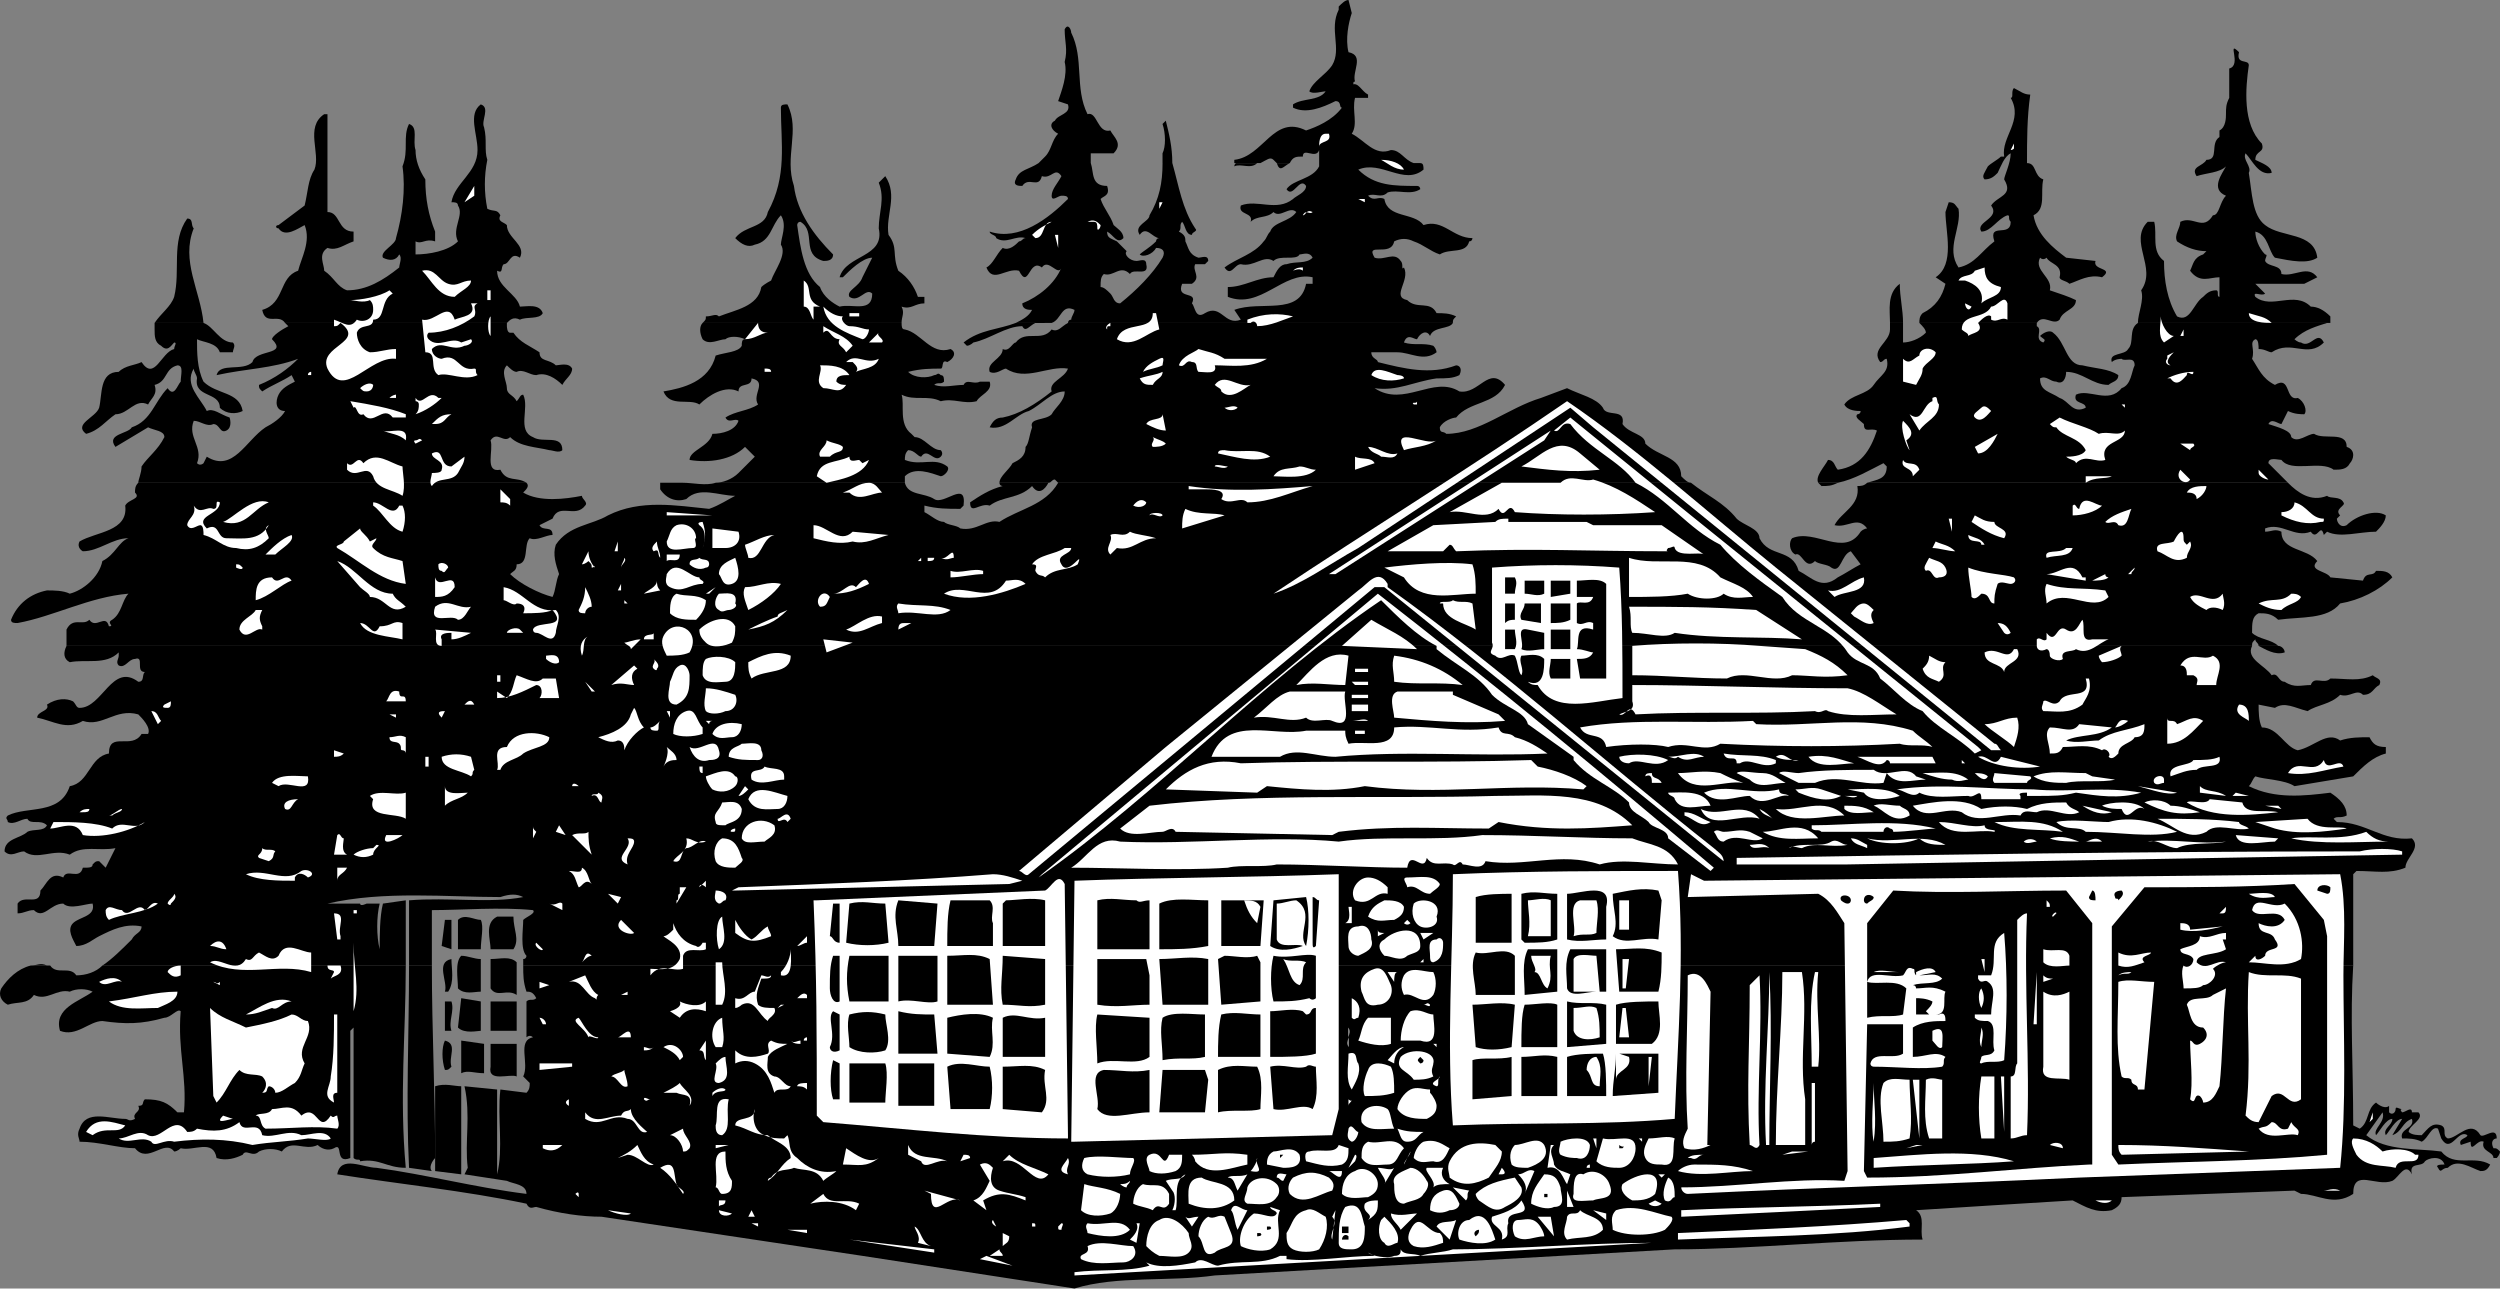 <svg width="766.392" height="395" version="1.2" xmlns="http://www.w3.org/2000/svg"><rect width="100%" height="100%" fill="#808080" stroke="none"/><g fill="none" stroke-linecap="square" stroke-linejoin="bevel" font-family="'Sans Serif'" font-size="12.5" font-weight="400"><path d="M124.392 296c0 21-2 40 0 62-6 0-8-3-14-2 0-1-1 0-2-1v-40l-1 1v39c-5 2-2-5-5-3-2 1-4 0-5-1-4 2-8-2-11 2-2-1-5-1-7 0-2 2-4-1-5 1-2 1-5 2-8 1-1-6-7-2-11-3 0 0-1 1-2 1-3-4-8 4-12-1-5 0-11-2-17-2 0-1-1-2 0-4 2-6 9-3 14-3 1 0 1 1 3 0-1-2 2-2 1-4 2 0 1-1 2-2 5 0 7 1 10 4h2c1-11-2-19-1-31-1-1-3 2-5 2-7 2-12 2-19 1-4 0-8 5-13 3-2-7 6-9 10-12-2-1-5-1-7 0-4-1-7 3-11 1-2 3-5 2-8 3-2-1-3-3-2-5 2-3 5-6 9-7h6c2 3 6 0 8 3 3 0 6-1 8-3h93m8 0c0 20 1 39 1 59-1 1-2 3-1 4l-7-1c-1-20 0-41 0-62h7" fill="#000"/><path d="M721.392 296c-1 16 0 30 0 49l2 1c3-2 2-6 5-8 1 1 3 2 4 1v2c1 1 2 0 2-1s1 0 2 0c-1 0 0 1 0 1 1 0 3-2 3 0h2c2 2-3 4-3 6 1 1 3 1 4 1 2-2 3-4 6-3 2 1 0 3 2 4 3 0 7-6 10-1 1 1 5-3 5 1-1 0-2 1-1 3 1 0 1 0 2 1 0 1-1 2-1 2h-1c0-2-4-2-3-5-2-1-4 4-4 0l-3 1c-1-2 2-2 2-3-3-2-5 6-8 1l-1-3c-2-1-3 3-5 4-2-1-4-1-6-1-1-3 4-3 3-6-3 1-3 4-6 5l3-5c-2 0-4 4-5 5-1-2 2-3 2-5-2 0-4 4-5 5-1-2 3-4 2-7l-5 7c6 5 16 4 23 5 4 5 10 1 15 4-1 2-2 2-3 2-3-1-7-4-10-1-2 0-2 2-3 0-1-1 1-1 2-1-1-3-5-2-6-1-1 2-5 0-4 4-2-4-4 1-6 2-5 2-12-4-12 4-6 4-11 0-16 0l-2-1-53 2c0 2-1 3-3 4-5 1-8-1-12-3-17 1-32 2-48 3 3 2 1 6 2 9-26 0-52 3-76 3l-141 8c-14 2-30 0-43 4l-65-10-80-12c-6 0-13-1-20-3-1 0-2 1-3-1-19-4-39-6-58-9 1-6 8-2 12-2 15 2 30 6 46 8 0-3-4-3-6-4l-13-2 1-2c-1-8 1-16-1-25l10 1v26c2-8 0-17 1-26l8 1c1-1 1-2 1-3l-2-2c2-4-2-11 3-12-1-1-2 0-2 0v-11c1-1 2 0 3-1-1-2-2-2-3-2-1-3-1-5-1-8h561m-712 0c2 0 3-1 5 0h1-6" fill="#000"/><path d="M31.392 296c3-2 6-5 9-8 1-2 3-2 3-4-5-1-9 1-13 3-2 1-4 3-7 3-1-2-3-5-1-7s7-2 6-6c-2 0-7 2-9 0-4 0-6 5-9 2-2 0-3 1-5 1v-3c2-3 7 1 7-4 2-2 3-6 7-4 1-3 5 1 6-3 2 0 3 0 3-1 1-1 1-1 2-1l2 2 3-6c-5 1-10-1-14 2-5-2-10 2-14-1-2 0-4 2-6 0 0-4 5-4 7-6 2-1 5 0 6-2-2-2-5 0-6-2-2 0-4 2-6 1 0-1-1-1 0-2 6-3 16 0 19-9 6-1 6-9 12-10 0-7 7-1 10-6h2c1-2-2-5-3-6-7-2-11 4-17 2-5 3-9 0-14-1 0-2 4-2 3-4 3-2 6-2 8-1 1 1 1 2 2 2 7 0 10-14 18-8 2 0 1-2 2-3-3 0 0-5-3-4-2 0-3 3-5 2-1-1 0-2 0-3v-1c-4 4-10 2-15 3-2-1-2-3-1-5h670c-2 4 4 6 6 9 2-1 2 2 4 2 3 2 5 1 8 1 1-3 4 0 6-2 5 0 9 1 13-1 1 1 3 1 2 3-2 1-2 3-5 3-2-2-4 1-7 0-3 3-7 3-10 5-4-1-7-3-10-1l-5-1c0 2 0 5 1 7 5 0 7 6 11 7 5-1 9-6 13-3 3-1 6-1 9-1 1 2 2 3 5 3v2c-4 1-7 4-10 7l-18 3c-3-2-9-2-12-3-1 1-1 2-2 3 8 4 17 3 25 2 3 2 5 4 5 7-2 1-3 0-4 1l1 1c9 0 14 6 23 5 3 3-2 6-2 9-5 2-9 1-15 1l-1 1v28h-561v-2c1 0 1-1 1-1-2-2-1-8-1-11 1-1 4-2 3-3-10-1-22 0-31 0v17h-7v-20c12-1 25 1 35-1-2-1-4-1-7 0-16 0-36-2-53 2h10c0 1 2 0 2 0h4c-1 4-1 10 0 14 0-4 0-10 1-14l7-1v20h-93" fill="#000"/><path d="M698.392 198c1 0 2 1 2 2-3 1-6-1-8-2h6m-651-99c2-3 5-5 6-8 2-8-1-17 4-24 2 0 1 2 2 3-4 10 2 19 3 29h-15m40 0c-2-3-6 1-7-4 7-2 5-10 11-12 1-4 4-9 2-14-2 1-6 4-8 1-1 0-1-1 0-1l8-6c1-4 1-8 3-11 2-5-3-13 3-17h1v30c4 0 3 6 8 6v3c-3 1-5 3-8 2-3 2-1 5-1 7 3 2 4 5 7 6 6 0 11-3 16-7 0-1 1-3 0-4-1 2-3 2-5 1-1-2 4-4 4-6 2-7 3-15 2-22 2-5 0-9 2-13 3 1 1 5 2 8 0 3 1 6 3 9 0 6 1 11 3 16v3c-3-1-4 1-6 0v4c4 0 10-1 13-4-2-4 2-8 0-11 0-1-1-1-2-1 1-6 8-9 8-16 0-5-3-11 1-14 3 1 0 5 1 7 1 4 0 7 1 10-1 5-1 10 0 15 2 1 3 0 4 2-1 2 1 2 2 3 0 4 6 6 4 10-3-2-3 2-5 2-1 1 0 3-2 2 0 5 6 7 7 11 2 0 6-1 7 2-1 2-5 1-7 2-2-1-3 0-4 1h-68m128 0c1-1 1-1 1-2 2 0 3-1 4 0 5-2 12-3 13-9 1-1 3-2 3-2 1-3 5-8 3-11 0-2 2-6 0-9-3 3-3 8-8 9-2 1-4 0-6-2 3-4 9-3 10-8 6-11 4-21 4-32 0-1 1-1 2-1 4 8-1 16 2 25 1 8 6 15 12 21 0 2-2 2-3 2-7-2-2-9-7-12-1 0-1 1-1 1 1 7 2 15 7 19 1 3 4 5 6 6 4-1 10 2 10-4-2-2-4 3-7 1-1-2 3-3 4-6l3-6c-3 0-7 4-9 6h-1c2-7 14-6 12-15 0-5 2-9 0-14l2-2c4 6 0 12 1 18 3 4 1 6 3 11 3 2 5 5 6 8h2v2c-3 0-4 2-7 1 1 2 0 3 0 5h-61m103-49 2-2c2-2 2-5 4-7-2-1-3-3-1-4 1-2 5-2 4-5l-3-1c1-3 3-8 2-12 1-4 0-6 0-10 1-2 2 0 2 1 4 8 1 17 5 25 3-1 3 6 7 5 1 2 4 4 1 7h-7v3h-16m38 0v-3c1-2 1-6 0-9l1-1c1 4 2 8 2 13h-3m22 0v-1c9-1 12-14 22-9 3-1 8-3 11-7-1 0 0-2-2-2-4 2-9 4-13 2v-1c3-2 8-1 10-4-1 0-4 1-5 0 1-3 5-5 7-8 3-5-1-11 2-17V2c1-1 2-2 3-2l1 4c-1 3-2 8-1 12 5 1 1 6 2 9-1 0 0 1-1 1 2-1 3 2 5 3v1h-4c-1 4 1 8-1 11 4 2 7 7 12 5 3 0 4 3 7 4h-29v-4c-1 3-5-1-5 2-2 0-3 0-4 2h-4l-1-1c-1-1-2 0-4 1h-1v-1 1h-7m49 24c-1 5-9 0-6 5 3 1 6-2 8 1 1 1 0 3 1 2 2 4-4 9 1 10 3 3 7 0 9 4 2 0 4 0 6 1-1 1-1 1-1 2h-118s0-1 1-1c0-1 1-2 1-3-4-2-4 3-7 4h-11c2-1 4-2 5-4-1 0-3 0-3-2 5-2 10-6 12-11-1 3-4-3-6 0-4-3-4 7-7 1-4-1-8 4-10-1 2-1 3-4 5-6 2 1 4-1 5-2h30l3 3c-1 1 1 3 3 3 1 0 3-1 3 1 1 4-4 1-5 3-3-3-5 1-8 0-1 1-1 2-1 4 1 0 2 1 3 2s1 3 3 3c5-4 10-9 13-14 1-2 0-3-2-3-1 2-4 3-5 2 1-1 3-2 5-4h9c1 2 1 4 4 5 1 0 3-1 3 1l-1 1h-3c-1 2 2 4-1 6h-3c-2 5 5 2 3 6 1 1 1 5 4 3 5-3 6 4 11 2l-2-3c8-3 20 2 22-8h2v-2c-9-2-16 10-26 6v-3c5 0 9-3 14-3 1-2 2-4 4-4 3-1 6 0 8-2-1-2-3-1-4-1-1 2-6 0-8 2-3-2-6 2-10 1-2 0-3 4-5 1 4-3 9-4 12-8h40m23 0c-1 4-6 2-9 4-3-1-5-3-8-4h17m-138 0c1 0 1-1 2-1-3-1-6 2-9 0 0-1-2-1-2-2 9 3 18-4 24-10 0-1-1-1-2-1s-3 2-3 0 2-4 3-6c-2-3-3 1-6 0-1 4-4 0-6 3-1 0-3 0-2-2 1-3 4-3 7-5h16c1 3 0 7 5 7 1 3-1 3-2 4 1 3 3 5 4 8 1 1 3 2 3 4-2 2-3-1-5-2 0 2 1 2 3 3h-30m42 0s0-1 1-1c-2 0-4-4-6-1-2-3 3-4 3-6 3-5 4-10 4-16h3c2 7 3 14 7 20 1 1-1 1-1 2-2 0-2-3-3-4-1 1 0 2-1 3 2 1 2 2 2 3h-9m33 0c1-1 1-2 2-3 1-3 6-3 8-6-2-2-5 2-7 0-2 2-5 1-7 3 1-3-4-2-3-5 5-2 11 2 16-2 1-1 4-2 4-4-2-3-4 4-6 1 2-3 8-3 10-7v-1h31c1 0 1 1 1 2-6 5-13-3-20 0 5 5 11 5 18 5 1 0 1 1 1 1-3 2-7 0-10 1-2 2-4 0-6 1 2 2 3 0 5 1 1 6 9 4 12 8 6-2 9 4 15 4 0 0 0 1-1 1h-17c-2-1-4-1-6 0h-40" fill="#000"/><path d="M385.392 50c-2 2-5 0-7 1 0-1 1-1 0-1h7m1 0h-1 1m9 0c-2 1-3 3-4 0h4m184 49c0-4-1-9 3-12 0 4 1 8 1 12h-4m9 0c0-1 0-2 1-3 4-2 6-5 7-9l-3-2c6-4 3-14 3-20l1-3c2 0 2 1 3 2 1 6-4 12 0 18 5-1 7-5 11-8-2-6 5-1 5-6-1-1 0-2-1-2-3 1-5 5-8 5-2-3 6-4 3-8 2-3 7-3 4-8 0-1 2-5 2-8-2 1-3 4-4 6-1 1-2 2-4 2-1-1 0-2 1-4 1-1 3-2 4-3h1c-1-6 6-11 2-18 1 0 0-2 1-3 2 1 3 2 5 2-1 7-1 14-1 21 3 0 2 4 5 5-1 4 1 9-3 11 1 6 6 10 10 13l9 1c-1 3 6 2 2 5-4-1-7 1-10 2-1-1-3-1-3-2 1-4-3-4-4-6 0 0-1 1-2 0-2 4 4 6 3 10 3 1 6 2 8 3 0 3-4 3-5 6-2 2-5-2-7 1h-36m67 0c0-3 2-7 1-10 5-7-4-15 2-21h2c1 4-1 9 3 12 0 6 1 12 4 17 4 2 5-4 8-6 1-1 2-2 4-2 1 0 0 2 1 2v-6c-3 0-6 2-9-2 1-2 1-4 4-5l1-1c-3 0-6-1-9-3-1-2 1-4 1-6 4-2 7 3 10-2 2 0 2-4 4-6-5-2-1-7 0-9-2 2-6 2-9 3-2-3 2-3 3-5 4 0 1-5 4-7v-2c2-1 2-4 2-5 0-2 0-3 1-5v-9c4-1-1-9 3-5-1 4 3 2 3 4-1 7-2 18 4 24 1 3-2 2-2 5 2 1 5 2 5 4-4 1-6-4-8-6-1 2 2 4 1 6 1 6 1 13 5 16 5 4 15 2 16 10-3 2-8 1-13 0-2-2-2-7-6-8 0 2 1 5 3 7 1 0 0 1 0 2 1 2 5 1 5 4 4 1 8-3 11 1l-4 2h-15l3 3c-1 1-4-1-3 1 5 4 12-2 17 3 2 0 4 1 6 3v2h-59m46 49c3 3 7 6 12 4 1 1 4 0 5 2 1 1-3 2-1 4l-1 1c0 1 1 3 3 2 3-3 9-5 12-3 0 2-2 4-3 5-5 0-11 2-15 0l-1 1c-1-4-2 2-4-1-5 2-9-3-14-1v1c2 0 3-1 5 0 0 6 8 5 11 9-3 3 3 3 4 5l10 1c1-3 3-1 4-3 2 0 4 0 5 2-4 4-10 7-16 8-4 5-12 4-19 5-2-2-4-2-6-2-2 1-2 3-2 6 2 2 6 2 8 4h-6c0-1-1-1-1-2-1 1-1 1-1 2h-670v-5c2-4 5-1 7-3 2 3 5-2 6 2 2 0-1-1 1-2 3-2 3-6 5-8-12 1-23 7-34 9-1 0-2 0-2-1 2-5 6-8 11-9 2 0 5 0 7 1 4-1 9-5 10-10 4-2 5-6 8-7-5 0-9 4-14 4 0 0-2-1-1-3 5-3 15-3 14-11 1-2 5-2 3-4 0-1 0-2 1-3h119c1 1 0 2-1 3 5 3 13 2 18 1 0 1 2 2 1 3-3 4-8-1-10 4l-4 2c1 2 4 0 4 3-2 0-5 2-7 1-2 2 0 8-4 8 0 2-1 2-2 3 3 3 9 6 13 7 1-2 1-5 2-7-1-3-2-6-1-9 4-6 11-6 16-9 10-5 21-3 31-2 3-1 6-3 8-4-5 0-11-3-15 1-3 1-6 0-8-3v-2h7c3 0 7 1 10 0h58c1 4 6 3 9 5s10-6 9 2l-1 1c-4 0-7 0-11-1v2c2 1 4 3 6 3 1 1 4 1 5 2 5 1 8-3 12-2 6-4 14-5 18-12h194c5 4 10 6 14 11 2 2 7 3 7 6 3 6 10 3 12 10 4 2 7 6 12 2 2-1 5-3 7-4l-3-4c-3 1-3 7-6 5-1-1-4-1-5-2-3 3-4-3-6-2-2-1-2-4-1-5 7-3 16 6 21-2 1-1 2-1 2-1-3-4-6 0-10-1 2-4 8-6 7-12 1 0 2 0 3-1h129" fill="#000"/><path d="M321.392 148c-1 2-3 4-5 1-4 4-9 3-13 6-3-1-6 3-6-1 3-2 6-4 10-5 0 0-1 0-1-1h15m242 0c-2 1-3 1-5 1l-1-1h6m-521 0c0-1 1-3 1-5 2-3 5-5 7-9 0-2-3-2-5-3l-10 6c-3-4 4-4 5-6 6-2 7-8 11-12 2 3 3-1 4-2 0-2 1-5-1-5-4 1-3 5-7 6 1 3-1 4-2 6-4-2-6 3-10 3-3 2-5 5-9 6-4-3 3-5 4-8 1-4 0-11 6-11 2-2 5-2 7-3 4 6 6-3 10-4 0-1 1-2 0-2-1 1-2 3-4 1-2-1-2-3-2-5v-2h15c3 1 5 6 9 6 1 1 0 2 0 3h-4c-1-3-5-3-7-4 0 4 0 9 2 13 4 4 11 3 12 9-2 1-5 1-7-1 0-5-8-3-7-9 0-1-1-2-1-3-3 5 2 9 4 13 2-1 4 1 7 2 0 0 1 3-1 4s-2-2-4-2c-2 1-4-1-6-1-2 5 3 8 1 13 1 1 2 0 2 0l1-2c8 5 12-5 18-9 2-1 5-3 6-5-3 0-3-3-2-5s3-3 5-4l-1-2c-3 2-6 3-9 5-1-1-1-1-1-2 5-2 9-5 12-8-8 3-16 3-25 5 1-4 8-1 11-4 1-4 11-2 6-7 0-1 3-3 5-4l-1-1h68v1s0 2 1 2h1c2 3 5 4 8 6 0 3 3 2 5 4 1 0 4-1 5 1 0 2-2 3-3 5-2-2-5-4-8-3-2 0-4-2-6-1-1 0-2-1-3-2-2 2 0 5 0 7s2 2 3 4c1-1 1-2 2-2 2 4-2 11 3 13 3 2 9-1 9 4-1 1-3 0-4 0-4-1-9-1-12-4-2 2-4-2-6 1 1 3-2 10 3 9 2 4 5 2 8 4h-119m160 0h7-7m17 0c2 0 5-1 7-3l5-5-3-3c-4 4-11 5-17 4 0-3 6-4 7-8 3 0 7-1 8-4-1-1-3 1-4-1 3-2 7-2 10-4-2-3 3-7-2-8 0 3-4 1-4 4-4-2-9 1-12 4-3-2-9 1-11-4 6-1 14-3 16-11 3-1 7-1 8-3 0-1 0-2 1-2-2-1-5-1-6 0-2 0-5 2-7 0-1-2-1-4 0-5h61c0 1 0 2 1 2 5 1 8 8 14 6 2 1 1 3-1 4-2-1-1 2-2 2-3 0-6 0-10 1 2 2 6 2 8 1 1 0 1-1 2 0 1 0 1 1 1 2-1 1-2 0-3 1 3 1 6 0 9 0 1-2 3 0 5-1h3c1 3-3 4-4 6-4 1-7-1-11 0-4-2-8 0-12-2 1 3-1 9 3 12l1 1c3 0 5 4 8 4 0 0 1 1 0 2-2 2-4-3-6 0-1 0-2-2-4-2-1 1-1 2-1 3 5 2 9-1 13 2 1 1-1 3-2 3-3-1-8-3-11 0v2h-58" fill="#000"/><path d="M306.392 148c0-2 3-4 4-6 2-1 4-2 4-5 1-1 1-3 2-6-1-3 4-2 6-4 1-2 4-4 4-7-4 0-7 4-11 6-4 1-7 6-12 5 1-2 2-3 4-3 5-1 10-4 15-8-1-3 4-4 5-7-6-1-13 4-19 0-1 0-3 2-5 1-1-3 4-4 4-7 2 1 3-2 4-2 3-4 8 0 11-4 2 1 3-1 5-2h118c-1 2-6 1-7 4-1-2-3-1-4 1-1 0-3-2-4 1 3 1 6 0 9 1 1 1 1 2 1 2-4 3-8 0-12 0h-8c0 2 2 2 2 3 8 2 16 4 24 1 1 0 2 1 1 3-2 1-4 1-7 1-7 1-12 4-19 3 9 6 18-4 26 1 6 1 9-8 14-2-3 6-11 5-15 10-1 0-4 1-5 3 0 2 1 1 2 2 10 0 19-8 29-11l8-3c4 2 9 3 11 6 1 3 7 0 6 5 2 3 7 3 7 6 4 4 11 4 11 10 1 1 2 2 3 2h-194l-1-1c-1 0-1 1-2 1h-15m251 0c-1-2 2-5 3-7 2 0 2 2 3 3 7-1 10-6 12-12-2-1-4 1-4-2-1-1-3-2-2-3 0 0 1 0 1-1-1 0-4 0-5-2 2-3 7-3 9-6s5-4 4-8c-1 0-1 1-2 1-3-4 3-6 3-10v-2h4v6c2 0 5-1 7-3 0-1-1-2-2-3h36v1c2 1-1 4 2 5 1-1 0-1-1-2 1-1 3-2 4-1 4 3 4 10 9 10 4 1 8 1 11 3 0 2-2 2-3 3-5 0-8-4-13-4 0 2-1 4-3 3-2 0-3-2-5-1 0 4 3 4 6 6 3 1 4 5 8 3 0-2-4-1-3-4 4-2 10 3 14-2 3-1 3-5 4-7 0-3-3-1-4-2 0 0-2 0-3 1-1-3 4-2 5-4 2-2 0-6 3-8h58c-3 1-7 2-10 5 0 0 1 1 2 1 3 2 5-4 7 0-5 5-10-1-16 3-1 0-2-1-4-1 0-1 0-3-1-3-2 1 0 3-1 6 2 3 3 6 7 8 5-3 3 5 7 4 2 1 3 4 2 5-1 0-3 0-5-1l-2 4c-1 0-3-2-4 0 3 1 7 2 7 4 2 2 5-1 7-1 3 2 10-1 10 4 3 1 2 4 1 5-1 2-3 2-5 2-4-3-13 1-16-3-1 0-4-1-4 1l6 6h-129c3-1 6-1 6-5l-1-1c-4 2-9 5-14 6h-6m-235-49h-2c-2-2-3-1-3 0-2 1-3 3-4 1-5 0-10 4-15 5 0 0-1 1-2 1l-1-1c5-4 11-4 16-6h11" fill="#000"/><path d="M407.392 41c1 3-3 2-3 4 0-1 0-4 2-4h1m210 5c0-1 0 0-1 0l1-2v2m-187 6c-3 0-5-2-7-3 3 0 6 1 7 3m-288 10 3-5v3l-3 2m191-3v1-1m85 2v1l-2-1h2m-63 1h1l-1 2v-2m47 3c-1 1-2-1-3 1 1 0 1-2 3-1m-80 3c-3 0-2 5-5 5l-1-1c2-2 4-3 6-4m15 1c0 1-1 2-1 1s0-2-1-2h-2c2-1 3 0 4 1m347 2 1-2-1 2m-360 5-1-4h1v4m289 12c0 3-4 3-6 5 1-4-2-6-5-7h-2c1-2 4-1 5-3l3-1c0 3 1 5 5 6m-214-6v1c-1-1-3 0-3 0 1-1 2-1 3-1m-262 5c3 1 4-1 7-1 0 2-3 3-5 5-5 0-7-5-10-8 4-1 5 3 8 4m114 7h-2v4c-1-1-1-4-3-4v-8c3 2 0 6 5 8m-131-4c-4 2-2 8-6 8 0 3-4 1-5 4 0 2 1 5 4 6 3 0 5-1 8-1v3c-8-1-16 13-21 3-3-7 12-8 4-14-1 1-1 1-2 1v-2c3 1 5 3 7 0 2 1 5 0 5-3 0-1 0-2-1-3-2 1-5 0-6 0 3 0 9-1 12-3l1 1m29-1h1v3h-1v-3m466 4v5c-2-1-3 1-5 0v-1c-1-1-3 1-4 2 2 3-2 3-3 4 0-1-1-1-2-2 0-5 7-3 9-7 2 0 4-4 5-1m-469 0c-2 1 0 2-1 4-4 3-9 5-14 5-1 1 0 2 0 2 3 3 7-1 10 1l3-1c1 1-1 2-2 2-4 2-7-2-10 1 0 2 2 3 3 3 5-2 5 4 10 3 1 0 0 1 1 2-4 2-9-1-12 0-3-2 0-7-4-7l-1-10c4 1 8-6 10 0 2-1 7-1 5-5h2m458 1c-1 2-2 0-2-1l2 1m-346 3c-1 1 1 3 2 3 3 0 4 1 6 1 0 1-1 3-2 3-5-2-11-4-12-10 2 2 4 3 6 3m97 4c-4 1-8 6-13 3 2-6 11-2 11-8h1l1 5m41-4c-3 1-7 3-11 3 0-1-1-2-2-1h-1v-1c5-2 10-2 14-1m300 2c-2 0-7 0-7-3 3 1 5 1 7 3m-546 4c-1-1-1-5 0-6v6m110-6v-1h3v1h-3m406 6-3 2c-2-2-1-5-1-8 0 2 2 6 4 6m-326-4v1c-1 0-1 0-1 1-1-1 1-2 1-2m-105 3c-2 0-4 2-7 2l4-5c0 2 1 3 3 3m26 4-2 2c-1-2-3-2-2-4-3 0-3-4-5-2v-2c3 2 7 3 9 6m407-3 1-2v2h-1m-398 2h-4l3-3c-1 1 2 2 1 3m423-2-2-1 2 1m-318 7h13c-5 3-11 2-16 2 1 3-3 2-5 2-1-1 0-3-2-3-2-1-2 2-4 1 1-3 5-4 6-5 3 1 5 1 8 3m218-2c0 2-3 3-4 5 0 2-1 3-2 5l-4-1v-7c2 2 3 0 5-1 0-2 3-3 5-1m72 4c-1 0-2-1-1-2v-1l2-1c-1 1-3 3-1 4m-396-2c-1 3-5 3-7 4 1-1 0-2-1-3h-2c3-3 6 1 10-1m87 2c-2 1-4 1-6 2 1-2 3-3 5-4s1 1 1 2m-96 3c-2 0-4 0-4 2 1 1 2 1 3 1-2 3-4 1-7 1-3-2 0-5-1-7 3 0 7 0 9 3m-24-1h-2v-1c1 0 2 0 2 1m194 2c-3 1-7 1-10-1 1-3 5-1 8 0 0 0 2 0 2 1m-335-1h-1c0-1 1-1 1-1v1m577-1c0 2-2-1-2 1-1 1-3 4-5 1h-1c2-1 5-2 8-2m-316 0c0 2-2 2-3 4-2 0-3 0-4-2 3-1 5-1 7-2m27 4c-2 1-6 5-9 2 0-1-1-1-2-2 3-4 7 1 11 0m-269 0s0 2-2 2c-1 0-1 0-2-1 1-1 3-2 4-1m7 3v1h-2c1-1 2-1 2-1m14 1c-2 2-5 4-8 5 1-1 1-2 1-3s-1-1-1-1v-1c2 3 4-3 7 0h1m459 2c0 4-4 5-6 8l-3-5c4 3 4-3 7-4v-1c2-1 1 1 2 2m-470 3v1h-4c-3-4-6 3-9-1-2 1-2-3-3-2l-1-2c6 1 12 2 17 4m420 47 67 54c1 0 1 1 2 2h-3l-122-99-7-6-65 43c-9 5-17 11-26 14 30-20 61-39 90-59 22 15 43 34 64 51m-110-50h-1c-1-1 1 0 1-1v1m217 1-1-1h1v1m-272 0c-1 1-3 1-4 0 1 0 3-1 4 0m5-1c-1 1-2 1-3 1 1 0 2 0 3-1m226 2c-1 1-3 4-5 2-1-1 1-2 2-3s2 0 3 1m-472 1c-2 1-2 3-5 3h-1c2-2 3-3 6-3m219 5c-2 0-4-1-6-2 1-2 5-1 5-3l1 5" fill="#fff"/><path d="m606.392 229 1 1-2 1c-5-5-12-8-16-13-5-2-9-7-13-10-2-5-7-4-10-8-5-8-15-9-20-17-7-5-14-10-19-16-10-5-16-14-26-19-5-7-14-10-20-18-3-1-3 3-5 2l5-4 37 30 88 71m37-96c3-1 6 1 8-1 0 4-8 3-6 9-3 1-6-2-9 1 0-1-2-1-3-2 1 0 5 0 6-2-2-4-7-4-9-7-1 0-1 0-2-1l3-2c4 2 9 3 12 5m-59 2 1 3c-1-1-3-7-2-9 2 2 4 4 1 6m-460 0c-2-2-5-2-7-3 2 1 8-2 7 3m349 0-64 41h-2l68-44-2 3m133 4-1-2 7-4c-1 2-3 6-6 6m-249-3c-1 1-3 1-4 1-1-1 1-2 0-3 2 1 3 1 4 2m83-1c-3 2-7 2-10 3-4-8 7-1 10-3m-311 0-2 1s-1-1 0-1 1-1 2 0m129 2c0 2-2 1-4 3h-3c-1-2 2-3 2-5 2 1 4 1 5 2m414-1c1 1-1 1-1 2l-3-2h4m-182 8c-9 1-16 0-24-1 6-3 11-10 18-4l6 5m-62-5c-1 2-3 1-5 1-1-1-3-1-4-3 3 0 6 3 9 2m-53-1c5 1 10-1 14 2-5 2-11 0-16-1 0-1 1-1 2-1m-237 5 4-3c0 2-1 3-2 5-2 3-6 1-8 4-1-1 0-3 0-4 1 0 3 0 3-1 1-3-3-3-3-5 4-2 2 4 6 4m-15 0c0 2 1 6 0 9-3-2-8-2-9-6-2-4-5 1-8-2v-2c2 2 3-3 5 0 4-4 8 0 12 1m298-1-6 2v-4c2 1 5 0 6 2m-158-1 1 1 2-1c-2 5-9 6-13 7l-3-2c1-5 6-4 10-6 0 2 2 1 3 1m325 3-2 2c0-3-4-2-3-5 1 2 4 0 5 3m-212-1c-1 1-3 0-4 0 0-1 3 0 4 0m27 1c-3 3-10 2-13 2 2-3 5-2 8-3 2 0 3 1 5 1m292 3c-1 0-3-1-3-2v-1l3 3m-24 0c-1 2-5 0-3-3l3 3m-24-1c-2 1-5 0-8 2v-2h8m-140 11c-14 1-30 1-43 0-2-4-3 3-5-1-4 4-10 0-15 1l16-9h18c3-3 7 0 10-1 7 2 13 6 19 10m-237-6c-3 0-7 3-10 0h-2c3-1 5-3 8-3 2 0 3 2 4 3m132-2c-7 2-13 5-20 5-2-2-5 1-8-1 2-3-3-3-5-3h-5v-1c13 2 26 1 38 0m274 0c0 1-1 3-3 4 0-2-2-2-3-2 1-2 4-2 6-2m-520 4v2c-1-1-2-1-3-1v-4l3 3m488 2c-2 2-6 3-9 3v-3c1-1 1 1 2 1 1-5 5-1 7-1m-293-1c0 1-2 2-4 1 0 0 2-3 4-1m-284 0c0 4-8 4-4 8 4-2 3 3 6 3 5 0 10 1 13-4-2 1 0 3 0 4-3 3-6 4-10 3-4 0-6-3-10-4 0-1 0-3-1-3s-3 2-4 0c0-2 3-3 2-6 2 3 4 0 6 1 2 0 0-3 2-2" fill="#fff"/><path d="M82.392 154c-5 2-7 8-14 6 3-1 9-8 14-6m40 1h1c1 2 1 5 0 8-4-1-6-6-9-8v-1c3 0 6 5 8 1m590 4c0 1 0 1-1 1-4 1-8 0-12-2v-1c2 0 4-1 4-3 4 1 5 5 9 5m-59-3c-1 2-1 6-4 5-1-2-3 0-4-1 2-2 5-3 8-4m-278 2-13 4c0-2 0-4 1-6 4 2 9 1 12 2m-19 0c-1 1-3-1-4 0 0-1 4-1 4 0m-152 0v-1l14 1h-14m407 2c0 2 5 2 3 5-4-1-7-3-10-5l1-2c2 1 3 2 6 2m-149 0h24l2 1h21l13 9c-1-1-8 1-9-2 0-1-1 0-2 0 0 0-1 1 0 1-25 0-41-1-65 0-1-1-1-2-2-2l-2 2h-17l14-8 19-1c1-1 2-1 4-1v1m136 3-1-4h1v4m-383-3c1 3 1 5 0 8 0 0 2-5-1-7-1-1 1-1 1-1m-2 5c-1 0 1 3-1 3-3 0-8 2-8-2 1-2 1-4 3-5 3-1 6 1 6 4m48-2 11 1c-4 1-7 3-11 2-4 1-8 0-12-1v-4c4 0 8 6 12 2m-148 3 2-1c0 1-2 2-1 3 3 3 6 3 9 4l1 7c-8-1-14-7-21-11-1-1 2-1 2-2l5-4c0 1 2 2 3 4m113-3c1 3-1 5-4 5h-4v-6l8 1m443 2c0 1 0 1 1 2l1-1c1 2-1 3-1 5-4 2-6-1-9-2-1-3 3-2 5-3 1-2 3-5 3-1m-315 0c-5 0-7 4-12 3l-2 2c-2-2 1-4 0-6 2-1 4 1 6-1 2 1 5 1 8 2m-270 5h-3c2-2 5-5 8-6 1 2-3 4-5 6m153-6c-4 1-4 8-8 7 0-1-1-3-1-4 3-1 6-3 9-3m371 3h-1c0-2-4 0-4-3 2 1 4 1 5 3m-9 2c-2 0-5-1-7-1l1-2c2 1 4 1 6 3m-411 0 1-3v3h-1m14 2c-1-1 0-3-2-2-1-1 0-2 1-3 0 2 1 3 1 5m126-3c0 2-5 2-3 5 2 4 7-5 5 0-3 2-7 1-10 4-1-1-2 0-3-2 0-1 1-2-1-2 2-3 7-3 10-5h2m307 0c-1 3-5 2-8 3-1-3 4-1 6-3h2m-343 3c-1 0-2 1-4 0 2 1 4-4 4 0m-110 3c0-1 0 0-1 0 0-1 0-1-1-2 0 0-1 1-2 1l2-4c0 2 1 4 2 5m26-4c0 3-3 1-4 2v-2h4m-17 1c1 1-1 2-1 3 0-1 1-2 1-3m26 2s0 1-1 1c-2 1-4 0-5-1 0-2 2-1 3-2 1 1 3 0 3 2m69-2c0 1-1 1-2 1v-1h2m241 6c4 2 8 3 10 6-3 0-6 1-9-1-2 2-8 2-11 0-5 1-12 1-18 1v-12c9 3 21-2 28 6m-302-6c1 3 2 7-1 8s-3-2-4-3c0-3 3-4 5-5m56 1 1-1v1h-1m315 2c1 2 0 3-2 3-2 1-2-3-4-2-1-1 0-2 1-4 2 1 4 1 5 3m-476 8c1 2 2 2 4 4-5 3-6-3-11-3 0-1-2-2-3-3l-7-8c6 2 10 10 17 10m17-8c-1 1-1 2-2 1-1 0-1-1-1-2 1-1 3 0 3 1m314-1c1 3 1 6 1 9-7 0-17 3-22-5l-6-3c8-1 19-2 27-1m45 1c1 13 1 26 1 40-9 1-21 5-26-4-1 0-2 0-3-1 5 2 5-4 5-7-2-2-5-1-7-1-1 2 1 4 0 6-1-1-1-4-2-6-2-1-4 2-6 0-3-1 0-2-1-4v-23c13-1 26-1 39 0m-422 0c0 1-2 0-2 0v-1c1 0 1 0 2 1m579 2h-1l2-2c0 1-1 1-1 2m-438 3c-4 0-6 3-10 1-2-1-1-3-1-4 3-5 7 1 10 1 0 1 2 1 1 2m424-2v1l-12-2c4 0 8-5 11 1h1m-338-2v1c-3 0-7 1-10 1v-2c3 1 7-1 10 0m316 2c1 1 0 2-1 2s-3-1-4 0c-1 3-1 4-1 6-2 0-1-3-4-3-1 1-2 2-3 1 0-2-1-6-1-9 5 2 11 2 14 3m29 0c-1 1-4 1-5 1l4-2c0 1 1 1 1 1m-557 1c-3 1-7 5-11 6 0-3 0-7 5-7 2 3 4-2 6 1m336 1v1c35 25 67 54 100 80 1 1 3 2 3 4l-5-4-99-80h-3l-106 88c-1 1-2-1-3-1l45-38 59-48c3-2 6-7 9-2m137 4-2-2c4 1 7-3 11-4 1 5-6 4-9 6m-423-3c-2 3-4 3-6 3v-6c1 4 6-2 6 3" fill="#fff"/><path d="M464.392 177c1 2 0 3 0 5h-3v-5h3" fill="#000"/><path d="M266.392 179c-4 2-7 3-11 3 3 0 5-4 7-2 1-1 3-4 4-1m48 0c-7 3-17 6-25 3 6-4 14 4 19-4 2 0 4-1 6 1" fill="#fff"/><path d="M473.392 182c-2 1-4 0-6 0v-4h6v4m8 0-6 1v-5h6v4m11-3v29h-8l-1-6c2 0 4 0 5-2-1 0-3-1-5-1 1-2-1-8 5-6v-2c-2-1-3 1-5 0v-6c1-1 4 1 5-2h-5v-5c3 0 7-1 9 1" fill="#000"/><path d="m202.392 181-5 1c1-1 4-2 4-4 0 1 0 2 1 3m37-2c-2 3-6 6-10 8-1-3-2-5-1-7 4 0 7-2 11-1m406 2 1 2c-5 5-13-3-19 2 0-2-1-4 0-6 6 2 11 1 18 2m-455 0h-1l1-2v2m26 1 3-2-2 2h-1m-35 4c-1 0-2 1-2 2-1 0-2 0-2-1 1-2 2-4 2-7 1 2 2 4 2 6m-11 1c2 2 0 5 0 7-1 4-4 0-6 0-1 0-1-1-1-1 1-3 11 0 6-6-2 1-6 1-9 1 1-2 0-3-2-3-1 1-3-1-4-1v-4c6 1 9 8 16 7m511 0c-2-1-4-1-5 0-2-1-4-2-5-4 3-2 7 3 10-1 0 1 1 3 0 5m-456-2c1 1-1 2-2 2s-2 1-3 0c-2-1-1-4 0-5 2 0 6-1 5 3m29-2c-1 2-1 3-3 3-2-2 1-6 3-3m271 83-1 1-13-10c0-3-5-3-6-5-2-2-6-3-6-6-5-5-12-7-17-13v-1l-14-10c-1-4-7-5-11-9-4-6-11-9-17-14v-1c-6-3-12-9-17-14-37 25-68 59-105 85l1-1 103-86c36 28 70 56 103 84m180-83c-1 2-4 2-6 4-3 0-5-1-7-2 4-2 7 0 10-3 1 0 2 0 3 1m-489 1c0 2-1 4-3 6-3 0-6 0-8-2 0-2 0-5 2-6 3 1 6 0 9 2m-24 1h-1v-1l1 1m259 0 1 8c-3-2-10-3-10-8h-1c0-1 3 0 4-1 2 1 4 0 6 1" fill="#fff"/><path d="M481.392 185v5c-2 1-4 1-6 1v-6h6" fill="#000"/><path d="M144.392 186c-1 1-2 4-4 4-2-2-9 2-7-4 4-3 7 1 11 0" fill="#fff"/><path d="M464.392 190c-1 0-2 0-3 1v-6h3v5m8 1-6-1c-1-2 1-3 1-5h5v6" fill="#000"/><path d="M291.392 187c-4 3-10 0-16 1 0-1-1-2 0-3 6 1 11 0 16 2m247 0 14 9c-12-1-26 0-39-2-3 2-8 0-13 0-1-2 0-5-1-8 14 0 25 0 39 1m36 0c-1 1-1 2 0 4-2 1-4-1-6-2l-1-1c1-1 2-3 4-3 1 0 2 1 3 2m-494 0c-1 2-1 3 0 5v1c-2-1-5 4-7 0 0-3 4-4 5-6h2m161 0c-4 4-7 5-12 6 2-1 6-3 9-4 0-1 1-1 3-2m29 4c-4 1-7 4-11 2 3-1 7-5 11-4v2m-45 1c0 2 0 3-1 5-2 1-6 2-8 0-1-1-2-2-2-4 3-3 9-5 11-1m416 4h5c-3 1-6 5-10 3-1 1-5 0-4 3-1 1-4 0-4-1 0-2-1-2-1-2-2 1-3 0-3-1v-2c1-1 2 1 3 0v-2c3 4 3-3 6-1s4-2 5-3c1 2-1 7 3 6m-207 3-23-1 9-8c5 3 10 5 14 9m-318-7c4 0 4-2 7-1v5c-4-1-11-1-13-5 3 0 4 5 6 1m159 1c0-2 1-2 2-2h2l-4 2m341 1s-1 1-2 0l-2-3c2 0 3 1 4 3m-405 6c-2 1-5 1-7 1-1-2-2-4-1-6 3-6 12-2 8 5m-51-6h-5c0-1 3-2 4-1l1 1" fill="#fff"/><path d="M473.392 199c-2 0-5 1-7 0 1-2-2-7 2-6l5 1v5" fill="#000"/><path d="M144.392 194c-2 1-4 2-6 2v-2c-1 0-4 0-3 2v2c-3 0-1-4-2-5l11 1" fill="#fff"/><path d="M464.392 193c0 2 1 4 0 6h-3v-6h3m17 6h-6v-6h6v6" fill="#000"/><path d="M82.392 194h1-1m115 2c0-2 3-1 3-2v2h-3m-17-1c-2 1-1 4-2 6-1-3 0-5 2-6m13 4c0-1-1-1-2-2 1 0 3-1 5-1l-3 3m60 1-1-4 9 1-8 3m300-1c5 2 9 4 13 8-7 1-12 0-17 0-6 3-14-2-20 1-10 0-19-1-29-1v-9c12-1 27-1 39 0l14 1m97 2c-1 1-4 2-6 2 0 0-1-1-1-2l7-3c-1 1 0 2 0 3m-32-2c2 4-4 4-4 7-1-3-6-2-6-6 4-2 7 3 9-1h1m-376 2c0 6-8 4-12 7-1-2-1-3-1-5 4-2 8-4 13-2m-71 2c-1 1-3 0-4-1v-1c1 0 4-1 4 2m241 7c-5 0-10-1-15 0 4-4 9-11 16-9l-1 9m267 0h-6c0-1 1-2-1-3h-2c0-1 0-3-2-3 3-5 7-1 10-3 4 2 1 6 1 9m-231 0c-7-1-14 0-21-1 0-3-1-5 0-8 8 1 15 4 21 9m-223-7c0 2 0 6-3 6-2 0-6 1-7-2 0-2 0-4 1-5 2-1 7-1 9 1" fill="#fff"/><path d="M481.392 202v6h-6c-1-2 0-4 0-6h6" fill="#000"/><path d="M596.392 203c-2 2 1 4-2 6-2-1-4-1-5-4 1-1 2-2 2-4 2 1 3 2 5 2m-395 2c0 1-1 0-1 0-1-1 1-2 0-3 1 1 2 2 1 3m-6 0c-2 1-2 3-1 5-2 0-4-1-7 0l7-6 1 1m16 2c0 4 0 7-4 9-4 0-2-5-2-7 1-2 1-4 3-5s3 2 3 3m208-1h-4v-1h4v1m-267 1h1v2h-1v-2m14 1h4l1 6h-6c1-1 1-4-1-4-4 2-8 4-12 4v-2l3 2c2-2 2-5 3-7 3 1 6 3 8 1m474 0c1 4-1 6-2 8-4 3-8 2-12 2-1-1 0-2 0-3 1-1 3 2 5 0 2-4 10 0 8-7h1m-459 4-2-3 3 3h-1m238-2h-4l-1-1h5v1m147 1c5 1 10 5 15 8-7 0-15 1-21-1-1-1-2 1-4 0-18 1-37 0-55 1-2-4-3 1-5 0 2-1 5-1 4-4v-5c21 0 43 1 66 1m-341 2c1 2 0 5-3 5-2 1-5 1-6 0-1-2 0-5 0-7 3 0 6 1 9 2m187-1c-1 3 3 12-4 9-2-1-6 1-8-1-5 2-10-1-16 0 4-3 7-7 11-8h17m33 1 14 6 2 2c-12 1-23 0-34-1 0-2-2-7 1-8h17v1m-323-1c0 3 2 0 2 3h-6c1-1 1-4 4-3m297 1v1h-5v-1h5m-192 4v-3 3m-176 0c-1 0-2 0-1-1l2-1c0 1 0 2-1 2m94-1h-3c1-1 2-2 3 0m274 2h-5v-2h5v2m270 3c-1-1-5-2-3-5 3 0 3 3 3 5m-492 2c-2 1-5 4-6 7 0-1 0-3-2-3-2 1-4 0-6-1 4-1 9-3 10-7l1-2c1 1 1 4 3 6m8-3-1-2h1v2m-156 1-1 1-2-4c2 0 2 2 3 3m86-1c-2-2 0-2 1-2l-1 2m80 3v2c-3 1-7 1-9 0 0-3 1-6 4-7s3 3 5 5m-94-3-2-1h2v1m362-1h4-4m135 1c1 3 0 6-1 9-2-2-7-5-9-7 4 0 6-2 10-2m49 2c3-1 5-3 8-1-3 3-6 7-11 7v-8c0 2 2 0 3 2m-449-1s-1 0-1 1l-1-1h2m201 0h-5c2 0 4-1 5 0m233 0c-1 1-3 2-4 2 1-1 1-3 4-2m-114 1c17 1 32-3 48 2 2 2 4 3 6 5-3-1-7 0-10-1-18 1-36 1-55 0-5 3-10-1-16 1-4-1-12-1-19 0-1-5-6-2-8-6 17-3 35-1 53-2l1 1m-337 2c-1 0-2 0-2-1 1 0 2-1 3-2-1 1 0 3-1 3m26-2c0 2-1 4-3 4s-4 1-6-1c1-3 5-4 9-3" fill="#fff"/><path d="M647.392 223c-4 3-10 2-14 4 3 1 7 0 10 0 4-3 9-3 14-5 0 2 0 4-3 4-1 2-5 2-5 5-1 1-2 2-3 1 1-1-1-3-2-2-4-2-8-1-12-1-1 2-2 2-4 2 0-3-2-6 0-8 4 0 7 2 9-1l10 1m-188 0c1 3 3 1 5 3 4 1 7 3 10 5-22 1-44-1-65 1-6 0-12-3-17 0h-21c5-13 19-6 29-8h12c0 1 0 2 1 4 5-1 14 2 14-5 11-1 20 2 32 0" fill="#fff"/><path d="M418.392 225h-3v-1h3v1m242 1v-2 2m-492 0c0 3-5 3-8 5-2 2-6 2-7 5h-1c1-2-2-7 3-7 2-5 9-5 13-3m-44 5c0-1-1-1-1-1-1 0 0-1-1-2s-3 0-3-2c2 0 3-1 5 0v5m50-3v2-2m59 2c1 2 0 3-1 3-4 0-6 0-9-1 0-3 3-3 4-4 2 0 6-1 6 2m-13 0c1 3-2 3-3 3-3 1-5-1-6-4 3 2 8-4 9 1m-13 3c-1 0-3 0-4 2 0 0 2-4 1-6 1 1 3 2 3 4m-102-2c-1 1-2 1-3 1v-2l3 1m40 5c-1 1 0 1-1 2-3-2-9-2-9-6 3-1 6-1 9 0l1 4m366-3c-4 3-9-1-12 1-2 0-3-1-3-2 4-1 11-1 15 1m11-1c-3 0-5 2-8 0-1 1-2 0-3 0 4 0 8-2 11 0m22 1v1c-4 2-8-2-11 0h-1c0-3-3 0-4-3 6 1 11 0 16 2m7 0c-3 0-5 0-7-1 3-2 4 2 7 1m17 1c-4 0-11 2-14-2 6-1 10 1 14 2m25 0h-14s0-1-1-1c-2 3-6 0-9-1h23l1 2m80 2c-3 0-5 1-8 2-1-4 6-3 7-5 3 0 6 0 8-1 1 4-5 2-7 4m-543-4h1v3h-1v-3m483 0 12 3c-6 1-14 0-19-3 3-1 5 4 7 0m-142 3c5 1 11 3 15 6l-1 1c-23-2-44 2-67-1-10 2-20 1-30 0l-3 2-28-1c6-6 13-10 23-8 29-1 59 0 89-1l2 2m247 0c-6 1-11 3-17 2 3-5 8 1 11-4 1 4 5-1 6 2m-117-1v-1l1 1h-1m-386 3c-1 0-1-1-1-2h1v2m25 1v1c-3 0-7 2-10 0-1-4 3-2 4-4 2 1 6 0 6 3m-91-2v1-1m76 2c1 0 1 2 0 3-2 2-5 2-7 1-1-1-2-3-2-4 3-1 7-3 9 0m349-2c4 3 10-2 13 2l3 1c-4 0-9 2-12-2l-1 3c-7 1-14-3-21 0h-5l-6-3c1-1 4 0 6 0 7-1 15-1 23-1m29 3c-1 0-3 1-5 0-3 0-6-1-9-2 5 0 10-1 14 2m-69 1c-6-1-15 4-20-3 4 0 8-1 13 0 2 1 4 2 7 3m13 0c-4 0-8 2-11-1l-4-2c1-1 5 0 8 0s5 2 7 3m94-2 7 1c-4 1-11 0-15 1-3 0-7 0-10-2 5-2 10-1 16-1l2 1m-132 2h-3c0-1 0-3-2-2 0-1 1-1 2-1 0 2 2 1 3 3m100-2c-1 2-3 0-4-1 1 0 3 0 4 1m13 0c1 1-1 1-1 2h-10c-1-1 0-2 0-3l11 1m-528 0c1 6-6 1-9 3l-2-1c2-3 8-2 11-2m569 1v1c-1 0-2 1-3 0-1-2 3-3 3-1m-486 2h-2c0-1 1-1 2 0m479 2c-7 2-13 1-20 0-4 1-7 1-12 1h-3v-1c-1 0-3 0-2 1v1h-12c0-4-2 0-4-1-5 0-11 1-15-1-2 2-5-1-7-1 14-2 28 0 42 0 11 1 22-1 33 1m-513 0c-2 2-5 2-7 4v-6c0 3 5 2 7 2m86-1c-1 1-2 2-3 2l2-3 1 1m438 1c-3 1-8-1-12-2l12 2m15 1-8-1v-2c2 2 5 1 8 3m-137-2c0 2 2 1 3 2-3-1-8 4-12 0-4 0-10 3-14-1 7-3 15 1 23-1m19 2c-4 2-8 1-13-1l-1-1c3 0 5-1 8 0l6 2m18 0c-3 1-9 2-11-1l-5-1c5 0 12-1 16 2m-341 0c0 2-1 4-3 4-3 0-7 1-9-3 2-5 8-2 12-1m283 3c-4 0-9 2-11-2 0-1-2-1-2-2 4 0 11-1 13 4m-400 4c-3-2-12 0-10-6l-1-1c3-2 8 0 11-1v8m60-5c-1 0-1-3-3-2 0-1 2 0 2-1 2 1 1 2 1 3m500-2 1-1 4 1h-5m-184 9c-13 1-26 2-41-1l-3 2c-16 0-30-1-46 1l-2 1-48-1c-1-2-3 0-4 0-4 0-10 2-13-1l9-7c34-4 70-2 106-3 15 0 31-2 42 9m69-9c-1 1-3 0-4 0h4m118 2c1 4 7 2 11 3-9 1-20 2-28-3 1-1 6 1 7-1l10 1m-596-1c-2 1-2 4-4 3-1-2 1-3 4-3m574 2c3 0 6 1 9 2-7 1-11 0-17-3 2-1 6-1 8 1m-58 1c5-1 10-1 14 0 4-2 8-2 12-2 1 2 3 2 4 3-4 2-9-2-13 0-2 0-4-1-5 1-6-1-13 3-18-1-5-2-11 3-15-2 6-1 15-3 21 1m-380 0c0 4-4 4-5 5-2 0-3 0-3-1-1-3 1-3 2-6 2 0 5-1 6 2m430 0c-3-2-5 5-7 0-2 0-4 0-6-1 2-1 10-2 13 1m-526-2v3-3m454 4c-5 3-8-2-11-3 2-1 5 0 8 0 1 1 3 1 3 3m-11-1c-3 0-7 1-9-1v-1c3 0 6 0 9 2m125-1-5-1h4l1 1m-134 2c-6 0-16 3-21-2 7 1 15-4 21 2m82-1c-3 1-6 0-9-2l9 2m-610-1c0 1-2 1-3 2h-1c1 0 3-2 4-2m-10 0c0 1-1 1-2 1h-1c1-1 2-1 3-1m512 3c-6-2-15 4-18-3 6 3 13-3 18 3m4 0c-1-1-3-1-4-3 2 1 3 2 4 3" fill="#fff"/><path d="M524.392 252c-3 2-5-1-8-2v-1c3 0 5 2 8 3m-282-1-1 1c-1-2-3 1-3-1 1 0 3-3 4 0m444 1c0 1 2 1 3 2-4 1-10-2-13 1-6 3-10-2-15-4 8 0 17 0 25 1m-40 0c7-2 15 0 21 3-8 2-18 0-28 0-2-2-6 0-9-3 4-1 12 0 16 0m73 2c-7 1-15 2-22 0l-6-2 16-1c3 4 10 2 12 3m-482-1c1 3-2 4-3 5-3 0-6 1-7-1 0-5 6-7 10-4m371 0c0 2 4 1 3 2-5-1-13 2-17-3 5 0 10 2 14 1m-574 1c3-3 7 1 10-2-5 3-13 5-19 4-2-5-7-2-10-2l1-2c6 0 13 0 18 2m559 0c-2 0-9 1-13 1 0-1-1-1-1-1-1-1-2 0-2 1h-19c-1-1-2 0-3-1v-1c12 0 26-2 38 1m39 1c-7-1-15 0-21-3h1c7 0 14-1 20 3m-468 0-1 2v-4c0 1 0 1 1 2m6 0 1-2 2 3-3-1m387 2c-6 0-12 1-17-2 5 0 12-4 17 2m-332-3c0 1 0 1-1 1s0-1 1-1m315 3c-3 2-8-2-12 1-2 0-2-2-3-3 1-1 2 0 3 0 3 0 5-1 8 0l4 2m-359 5-6-6c2-1 4 0 5-1 0 2 0 4 1 7m551-4c-10 0-21 1-30-1 6-1 15 1 23-2 2 2 4 3 7 3m-627-1c0 1-1 4 1 5h-4l1-6c1-1 1 1 2 1m18-1c-1 1-7 4-5 0h5m377 1c5 2 11 2 14 8-8 0-17-2-24 0-12-4-23 1-35-1-1 3-5 1-7 1-1-2-2 1-3 0-3-1-6 1-8-2-1 5-5-3-6 3-12 0-27-1-40-1-4 1-11 0-15 1-15 1-33 0-48 0 5-3 8-10 15-8 22 1 46-2 67 0 14-2 30 0 44-2 16 0 31 1 46 1m197 1c-4 0-11 2-12-2l13 1-1 1m-503 0c0 2-3 4-2 7-5-2 2-5 0-8 1 0 2 0 2 1m22 0c-2-1-4 2-6 2-2 1-1 5-4 4 1-2 5-3 4-7 2 0 3 2 6 1m421 0c-2 0-7 0-9-1 4-1 6 0 9 1m-410 5c1 1-1 2-2 3-2 0-5 0-6-2-1-3 0-6 2-7 4 0 5 3 6 6m345-4v1c-2-1-4-1-5-3 2 0 3 1 5 2m24 0c-3 0-6 0-8-2-4 2-12 2-16 0 8 2 17-2 24 2m28-1c-1 0-3 1-4 0 1-1 3-1 4 0m20 0h-5c1 0 3-2 5 0m38 0c-4 1-11 0-15 2-3 0-6-3-9-2 8-1 16 1 24 0m-116 1c-5 1-10-1-14 1-1 0-3-1-4 0 4-2 10 0 13-2 2-1 3 1 5 1m39-1h11-11m-491 4c-2 1-4 1-6 0 1-1 4-2 6-2l1-1c2 0-1 1-1 3m428-2c-2-1-5 1-6-1 2 0 4-1 6 1m-10 0h-2 2m204 2-170 3h-34v-2c62-1 125-2 191-2 4-1 10-1 13 0v1m-652-1c-1 1 0 2-2 3l-3-1c-1-1 1-1 1-3 1 1 3 0 4 1m22 5c-1 2-3 2-3 4v-4h3m-12 3c-1-1-3-2-4 0v1c-5 0-11 0-15-2 6-2 12 3 17-1 2-1 5 1 2 2m87 2c-2-2-3 1-4 1-1-2-1-4-3-5 2 0 4 1 4-1 2 1 2 4 3 5m333-4c2 26 0 51-1 76-23 2-44 1-68 2-2-25 0-52 0-77 23-1 48-1 69-1m203 1c2 10 1 21 1 31 0 18 1 40-1 59l-80 3c-41 2-79 3-120 5-1 0-2-1-2-2 17 0 34-3 50-2l1-3-1-76c-2-3-4-7-8-9l-40 1 1-7 4 2 195-2m-309 80-79 2h-1l1-80c26-1 54-1 81-2v72l-2 8m-95-78-4 1-84 2h-1l2-1c26-1 53-2 78-4 3 0 6 1 9 2m112 2v2c-4-1-5 4-10 2-2-3 1-7 4-7 2 0 4 1 6 3m16-1c0 1-2 2-3 3-3 0-4-3-7-2 0-1-2-3 0-3 4 0 8-1 10 2" fill="#fff"/><path d="m326.392 271 1 77v1c-25 0-50-3-75-5l-2-2c0-25 0-42-1-66h1c24-1 47-2 70-3 2-1 4-6 6-2m-110 1c-1-1-2-1-2 0l2-2v2" fill="#fff"/><path d="m712.392 282 1 5v67c-21 2-42 2-64 3l-2-3v-70l10-12c15 0 31 0 46-1l9 11" fill="#000"/><path d="m74.392 272-1-1 1 1" fill="#fff"/><path d="M714.392 272c0 1 0 2-1 2l-3-1c0-2 3-2 4-1" fill="#000"/><path d="m210.392 272-3 5v-1c1 0 0-2 1-2v-2h2m12 4c-1 0-1 1-2 1-2-1-1-3-1-4 2 0 4 1 3 3" fill="#fff"/><path d="m509.392 276-1 12c-5-1-10 2-14-1 2-4 0-8 0-13 5-1 9-2 14-1l1 3m132 7v74h-1c-22 1-44 4-68 4l-1-2 1-45h11v9c-3 2-9-1-10 3 0 1 1 1 1 1 7 0 15 1 21 0 1-1 0-2 1-3-3-2-6 0-10 0v-9c3-2 7-2 10-2 0-1 0-3-2-2h-1c4 0 2-5 3-7-4-2-6-1-9-1 0 0 0-1-1-1 3-1 7 0 9-2-2-2-4-1-7-1l5-1c-1-2-4-1-6 0v1c-1-1 0-2-1-2-2-1-2 1-3 2-4 1-10-2-11 2 3 1 9-1 12 2l-1 8c-3 1-7 0-11 1v-29l8-10c17 1 35 0 53 0l8 10m9-10c1 1 0 2-1 3 0-1-1 0-1-1-1-2 2-2 2-2m-173 15c-3 1-6 1-10 1l-1-1v-14c4-1 7 0 11 0v14m15-10v10c-4 0-8 1-12 0v-14c4 0 14-4 12 4m150-2c-1 0-2 0-2-1l1-2c1 0 1 2 1 3" fill="#000"/><path d="M697.392 275c-2 0-5 1-8-1 2 0 7-1 8 1m-645 2s0 1-1 0c0-1 2-2 2-3 1 1 0 2-1 3m137 0-3-3 4 1-1 2" fill="#fff"/><path d="M463.392 289h-11v-14c3-1 8-1 11-1v15m104-13s0 1-1 1-2-1-2-1c-1-2 3-2 3 0m7-1c0 1-1 1-2 2-1 0-1-1-1-1 0-2 2-2 3-1m-174 15c-3-4 3-10-3-14-2 0-4 1-6 1v11c1 3 6 1 8 2-3 1-7 2-10 0l1-14 10-1c1 4 1 10 0 15m4-14-1 14c-1 1-1 0-1-1v-14c1 0 1 1 2 1m-84 0v14h-13v-13l1-1c3 0 8-1 12 0m32 0v15h-16v-15c4-1 8 0 12 0 1 1 2 0 4 0m18 0v14c-5 1-10 1-15 1v-14c4-2 10-1 15-1m16 14h-12v-14h13l-1 14" fill="#000"/><path d="M475.392 287h-7c1-4 0-8 0-11 2 0 5-1 7 0v11" fill="#fff"/><path d="M303.392 276c2 2 0 5 1 7v7h-14c0-5 0-10 1-14h12" fill="#000"/><path d="M489.392 276c1 3 0 7 0 10-2 1-4 0-7 1 1-3-2-10 2-11h5" fill="#fff"/><path d="M286.392 290h-11c0-5-2-9 0-14l12 1-1 13" fill="#000"/><path d="m386.392 278-1 5c-2-2-3-4-4-7 2 0 4 0 5 2m44 0c0 2-1 3-3 4-3 0-5 1-8-1 1-3 3-4 5-5 2 0 5 0 6 2m10 3c1 3-3 4-5 3s-3-4-2-7c2-2 9-1 7 4m59 4h-3v-9h3v9m129-7h-1v-2c1 1 1 1 1 2m-462-1h-2 2m6 0v2l-4-2c2 1 3-1 4 0" fill="#fff"/><path d="M272.392 289c-4 1-9 1-13 0l1-12c4-1 7 0 11 0l1 12" fill="#000"/><path d="M700.392 277c5 5 6 12 5 17-5 3-11 1-16 1l2-2c0 2 2 1 3 0 0-3 6-1 3-5-1-3-5-1-5-5 2 1 6 2 8-1-2-4-8 0-10-3 1-5 6 0 10-2m-652 0c-4 3-11 3-15 5-1-1-1-2-1-3 1-2 3 0 5 0 2 3 5-3 7 0 1 0 2-3 4-2" fill="#fff"/><path d="M257.392 277v12c-2 0-2-2-3-2l1-10h2" fill="#000"/><path d="M414.392 283h-2c2-1 1-4 1-5h1v5m267-3h-1l2-2c0 1 0 2-1 2m-573-1h1v1h-1v-1m513 1c-1 23 1 46 0 68-2 0-3 1-5 1v-19c2 0 1-3 2-4v-44c1-1 2-2 3-2m9 0-1 1c-1 0 1-2 1-1m-526 7v1h-1l-1-8c4 0 1 4 2 7m571-7h3-3m-454 1c0 3 2 8-1 10-1-3-1-9 1-10" fill="#fff"/><path d="M147.392 282c1 2 0 6 0 9h-7v-9c2-2 5 0 7 0m10-1c0 4 2 7 0 10h-7c0-3-2-8 2-10h5m-19 1v9l-3-1 1-8h2" fill="#000"/><path d="M194.392 286c-1 1-7-1-4-4l4 4m36 2c2-1 3-3 5-4 0 1 1 2 1 3-5 2-7 2-11-1v-4c1 2 3 5 5 6m202-5c-1 1-2 0-2 0l1-1 1 1m239 2 10-1c-4 1-9 2-13 1v-2c1 0 3 0 3 2m-458 5c1 1 2-1 2-1h1v2c-2 1-6-1-7 2v4c-3 1-7-2-10 2v-2c3 0 7 1 9-3 1-4-4-6-5-7 1 0 2-1 3-2v-2c1 3 3 6 7 7m207-2c1 3-2 4-4 5-1 0-3-1-3-3s-1-6 3-6c3-1 4 2 4 4m4-2-2 1v-2c0 1 1 1 2 1m11 4c0 2-2 2-4 3-2 2-5 0-7 0-2-2-2-4 0-5 3-3 11-5 11 2m1-2-1-2h4l-3 2m178 37c-2 1-5 0-7 1-1 0 0-1 0-2 1-1 3 0 4-2-1-3 1-8-2-9-2 0-3 0-4-1v-1h5c0-4 2-8-1-10-1-1-2 1-3-1v-1h4c2-5-1-10 4-13 1 12 1 26 0 39m68-37h-1l1 3c-3 2-9 1-9 4 3 3 6-1 9 0-1 0-3 1-4 2 2 2-1 5-3 5-1 1-3 1-6 1 0-2-1-5 0-7 1 1 3 0 3-2-1-2-4-1-4-3 2-1 6-1 6-4 3 1 5-1 8-1v2m-435 1c-1 0-2 1-3 1l3-3v2m195 0c0 2 0 5-3 6-1 0-1-1-1-2 0-2-1-5 2-5 1-1 2 0 2 1m-373 2c-2 0-3-1-5-1 2-2 4-2 5 1m39 19c2-7 0-13 0-21v21m58-19c0 1-3-1-2-2l2 2m498 0v-1 1m-569 7c-10-3-21 2-31-3 3-2 8 4 11-1 2 1 2-1 4-2 2 1 4 3 6 1 2-5 7-1 10-1v6" fill="#fff"/><path d="M509.392 292c0 4 0 8-1 12h-12l-1-13c5 0 9-1 14 1" fill="#000"/><path d="M634.392 293v3c-2 0-6 1-8-1v-4c3 1 7-1 8 2m-395 6v-1c2-2 3-5 3-7 0 2 1 9-3 8m-123-8v47-47" fill="#fff"/><path d="m477.392 304-10 1c0-5-1-10 1-14h9v13m15 0h-2l-1-11c-2 0-6-1-7 1v10h7c-3 0-8 2-9-1 0-4-1-8 1-12h11v13m-28-11v12h-12c0-4-2-9 0-13 4 1 9-2 12 1" fill="#000"/><path d="M659.392 292c0 1-4 1-2 3-3 1-5 2-8 1v-4c4 2 7 0 10 0m-478 1c-1 0-2 1-3 2 1-1 1-4 3-2" fill="#fff"/><path d="M257.392 307c-2 1-3-2-3-4 0-4 0-7 1-10h2v14" fill="#000"/><path d="M475.392 293c-1 4 1 6-1 10-2-1-2-5-4-5 1-1-1-3-1-5h6" fill="#fff"/><path d="M272.392 293v14h-12c-1-5-1-9 0-14h12m15 14c-3 1-8-1-12 0v-14h12v14m16-13 1 14h-14v-15c5 0 9-1 13 1m83 1v12l-12 1-1-14 2-1c3 0 7 1 10 0l1 2m17-2v13s-1 1-2 0c-4 1-7 1-11 1-1-4-1-10 0-14 5 1 10-1 13 0m-256 1v10c-2 0-5 1-7-1 0-3-1-8 1-10 2 0 4 1 6 1m173 0v14c-5 1-8 0-13 0-1-5 0-9 0-15l13 1m50 0v14h-14l-1-14c5 0 10-1 15 0m-232 0c0 3 1 7-1 10h-1c1-3-3-9 2-10m20 1v10c-3-2-6 1-8-2v-9c3 0 6-1 8 1m194 4v9c-5 0-10 1-16 0v-14h15l1 5" fill="#000"/><path d="M436.392 295h-1l1-1v1m62 8h-1v-9h2l-1 9m8-9v2-2m101 0h1v4l-1-4m-207 1c-2 2 0 5-2 7-3-1-3-5-5-8 2 1 5 0 7 1m-179 0c0 4 2 9 0 13h-2v-13h2m-117 1c1 3-2 3-3 4l1-2c0-1-2 0-2-2h4m-49 3c-2 1-3 0-4-1 0-1 2-2 4-2v3m371 3c1 3-1 6-4 6-4 1-4-2-5-4-1-4 1-6 4-7s4 3 5 5m13-4c1 2 1 5 0 7-3 4-6-1-9 0-1-2-1-4 0-6 2-3 6-1 9-1m-11 0c-1 0-1 2-1 3l-2-3h3m129 0c-1 10 1 20 0 29h-2c0-10-1-20 1-29h1m25 0h-8c2-1 5 0 8 0m-40 53h-1c-1-18 1-36 1-53 1 18 0 35 0 53m10-53c2 13-1 26 1 39v14h-9c0-18 2-36 2-53h6m72 0v16h-1l1-16m29 0c-1 1-2 0-4 1 1-1 3-1 4-1m52 2v37c-4 3-5-4-9-1l-4 8c-2 0-3-1-4-2 2-16 0-29 1-44 5 2 11 0 16 2m-522 5c-1 1 0 2-1 1-3-1-4-6-8-5l5-2c1 2 2 5 4 6m53-6c0 1-1 1-3 1-1 3-2 5-1 8 1 1 3 1 5 1 1 2-2 3-2 4-3-2-4-7-8-5 0 0-1 1-2 1v-3c3 1 4-2 6-2l2-5c1 0 2 1 3 0m288 5-1 47h1c-2 1-5 2-8 1-1-2 0-4 1-6-1-15 0-31 0-47 4-2 6 3 7 5m-111-2-1-3 1 3m126 49c-1 2-2 0-3 0-1-18 0-30 0-49l3-3c1 17-1 35 0 52m90-51-3 1v-2c1 1 2 1 3 1m-592 1c-2-1-5 2-7 0 2-1 5-2 7 0m620 33h-2c0-2-2-1-2-3-1-1-2 0-3-1-2-9-1-18-1-29 3-1 7 0 11 0l-3 33m-492-31v-2l3 1-3 1m-98-2v1l-2-1c1 0 1 1 2 0m540 8c-1-2-1-5 0-6 1 2 1 4 0 6m73 24c-1 2-2 5-5 5 0 0 0-1-1-2-2-1-1 3-3 1 1-5 0-13 0-18 1 0 1 2 3 1s3-3 1-5c-4 0-4-5-5-7 1-3 6-1 8-3l4-2c-1 9-1 21-2 30m-626-29c0 3-4 4-6 5-5 0-11 1-15-2 8-1 14-3 21-3m580 0v27c-3-1-9 1-8-4v-23c3 2 6 1 8 0m-444 1 2-1v1h-2m57 0v1h-3c1-1 2-2 3-1" fill="#fff"/><path d="M147.392 307v9c-1 0-5 1-7-1l1-9 6 1" fill="#000"/><path d="M416.392 312c-1 0-1 1-2 0v-6c2 1 3 3 2 6" fill="#fff"/><path d="M592.392 307c0 1-1 2-2 3l1 1h-4v-5c1 0 3 0 5 1" fill="#000"/><path d="M89.392 307c-3 0-4 3-6 2-3 1-5 2-8 2 4-2 9-6 14-4" fill="#fff"/><path d="M138.392 307c1 3-1 6 0 9h-2v-9h2" fill="#000"/><path d="M216.392 307v3c-3-1-6-1-8 2l-3-2s4-1 3-3c2 1 6 2 8 0" fill="#fff"/><path d="M158.392 316h-8v-9h8v9m350-9c0 4 2 10-2 13h-11v-12c3-1 9-1 13-1m-31 14h-11c0-5 0-10 1-13 3 0 8-1 10 0v13m15-13v12l-12 1v-14c4 1 8 0 12 1" fill="#000"/><path d="m238.392 309 1-1h1l-2 1m200-1c0 1-1 0-2 0 1 0 1-1 2 0" fill="#fff"/><path d="M463.392 321c-4 1-8 1-11 0l-1-13c4 0 9-1 13 0l-1 13" fill="#000"/><path d="M489.392 309c1 3 1 6 1 9-3 1-7 1-8-2v-7c3 0 5-1 7 0m10 9h-3l1-9h1l1 9m-424-3c5-1 10-2 14-4 2 0 3 2 5 2 2 5-4 8-1 13-1 2-1 4-3 6-2 1-4 3-6 3 0-1-1-2-2-2-1 1 0 2-2 2 1-1 2-3 0-5-2-1-5 0-7-2-3 3-4 7-7 10l-1-2-1-27c3 3 7 4 11 6" fill="#fff"/><path d="M403.392 323c-3 1-9 1-14 1v-14c3 0 7-1 10 0l1 1c2 0 1-2 3-2v14m-146-1c-2 1-3 0-3-1 2-4-1-9 1-11l2 1v11" fill="#000"/><path d="M439.392 311c0 3 2 10-4 8h-6c0-3 1-7 3-9 3-1 5 1 7 1" fill="#fff"/><path d="M271.392 311c0 3 2 8 0 11-3 1-8 1-11-1 0-3-1-7 0-10 4-1 7-1 11 0m15 0 1 12h-12v-13c4 1 7 1 11 1m83 13c-4 1-8 0-13 1 0-5-1-9 0-13 3-2 9-1 13-1v13m17-13v13h-13c0-4 0-9 1-13 4-1 8 0 12 0" fill="#000"/><path d="M103.392 335c-2 0-1 2-1 3-4-2-1-5-1-8 1-6 1-13 1-19h1v24m5-24v3-3" fill="#fff"/><path d="M304.392 312c-1 4 1 8-1 12l-13-1v-11c4-1 10-2 14 0m48 12c-4 3-11 0-16 2 0-5-1-11 0-15l16 1v12" fill="#000"/><path d="M167.392 314h-1l-1-2c1 0 2 1 2 2" fill="#fff"/><path d="M320.392 324h-13v-12c4-2 8 1 13 0v12" fill="#000"/><path d="M183.392 318c0 1-3-1-3 0-1-3-6-5-3-6 1 1 3 6 6 6m38-6c0 4 1 6 0 9h-2c-2-3-1-8 2-9m205 8c-3 1-7 0-10-1 1-2 1-5 3-7h7v8m-25-6v1-1m12 1c1 2-1 4 0 6v-6m182 6c-1 1-2-1-3-2v-3c4-2 3 2 3 5m12 0c-1-2 0-4 0-6 1 2 0 4 0 6m-414-3h-4c1 0 4-4 4 0m54 1h-1c0-1 1-1 1-1v1" fill="#fff"/><path d="M138.392 327c-1 1-1 1-2 1-1-3-1-7 0-9 4 1 1 5 2 8" fill="#000"/><path d="M216.392 325c-1-1 0-3-2-3l2-3v6m25-5c-2 1-5 2-6 4 0 2-1 5 2 6 2 0 3 3 5 3-1 2-4 0-5 2-1-3-2-7-6-9-2-1-4-1-6 0v-4c3 3 7 2 10 1 1-1-1-3 1-4 2 1 3 1 5 1m4 0c-1 0-2 0-3-1 1 1 2 0 3 0v1" fill="#fff"/><path d="M148.392 329c-3 0-5-1-7 0v-10l7 1v9m10 1c-2-1-9 2-8-3v-7h8v10" fill="#000"/><path d="m440.392 321-1-1h1v1m-231 3-1 1c-1-2-3-3-5-4 3-2 6 1 6 3m-9-3c-1 1-2 1-3 1v-1c1 0 2 1 3 0m230 0c-2 1-3 3-3 5l-2-1c1-1 3-4 5-4m9 5c0 1-1 2 0 4-2 1-4 1-6 1-2-3-6-3-4-7 3-3 11-2 10 2" fill="#fff"/><path d="M508.392 323v12l-14 1c0-5 1-8 1-13v8c0-3 5-3 4-7l-3-1h12m-16 13h-12v-12c3-1 8-1 11-1 1 3 1 9 1 13" fill="#000"/><path d="M416.392 326c1 3-1 6-2 8-2-3-1-7-1-11 3-1 2 2 3 3" fill="#fff"/><path d="M477.392 336h-11v-12c4 0 7-1 11 0v12m-14 0-12 1v-12c3-1 8 0 12-1v12" fill="#000"/><path d="M222.392 324c0 3 2 7-2 8-3 0 0-4-1-6 1-1 2-2 3-2" fill="#fff"/><path d="M436.392 325c0 1-1 1-1 1-1-1-1-1 0-2l1 1" fill="#000"/><path d="M489.392 324c2 3 1 6 1 9-3 0-2-3-4-5 0-2 1-4 3-4m16 0h1l-1 9v-9" fill="#fff"/><path d="M257.392 337h-2c-1-3-1-8 0-12l2 1v11" fill="#000"/><path d="m175.392 327-10 1v-2h10v1" fill="#fff"/><path d="M271.392 326c1 3 0 9 0 12h-11v-12h11m15 13h-11v-13h11v13m17-12c1 4 1 9 0 13h-12l-1-13c4-2 9 0 13 0" fill="#000"/><path d="M426.392 327c1 2 1 5 1 8-3 1-6 1-9 1-1-2 0-6 1-8 1-3 5-2 7-1" fill="#fff"/><path d="M403.392 327c0 4 1 9-1 13-3-2-8 1-12 0l-1-13c4-1 8 1 11 0 1-1 2 0 3 0m-83 1c-1 5 2 9-1 13l-12-1v-13c5 0 9-1 13 1m65-1c2 4 1 9 1 13-3 1-9 0-13 1v-13c4-2 8-1 12-1m-33 2v12c-6 0-13 3-16-1 1-4-3-11 2-12 5 0 9 1 14 0v1m18 2-1 10h-14l1-13h13l1 3" fill="#000"/><path d="M192.392 333c-2 1-3-3-5-3 1-1 3-1 4-2 0 1 1 3 1 5m248 0c-3-1 1-2 1-3-1 1 0 3-1 3m171 16h-4c-1-6-1-13 0-19h4v19m3-2-1-17h1v17m-19 2h-4c-2-6-1-12-1-18 2-1 4 0 5 0v18m-10-18c0 6 1 12 0 18-3 1-5 1-8 1 0-6-2-13 0-18 2-2 5-1 8-1m1 0h2v18l-2-18m-375 8c1-4-2-3-4-4h-4c2-1 4-2 5-3 1 2 5 4 3 7m36-5c-1-1-2-1-3-1 0-1 2-1 3-1v2m309 16c-1 0-1 1-1 1v-19h1v18m18-18c0 6 1 11 0 18-1-5 0-14 0-18" fill="#fff"/><path d="m141.392 360-8-1v-26c3-1 6 0 8 0v27" fill="#000"/><path d="M438.392 335c1 1 2 3 2 4 0 2-1 3-3 4-3 0-7 0-9-3 0-2 2-5 4-6s4 0 6 0v1m-216-1c0 1-3 0-4 2v-1c1-1 3-2 4-1m-23 3c-1 0-1 1-2 0 0-1 1 0 2 0m215 0c0 1-1 1-1 2v-2s1 1 1 0m-191 0c-1 4 1 9-2 11-2 0-2-2-2-3 1-3-1-9 4-8m-49 2s-2-1 0-2v2m-13-1v8-8m264 2c1 1 1 4 2 6-4 0-8 1-10-2-1-5 5-6 8-4m-309-1v16-16m-24 3c5-4 5 6 9 0 1 1 1 0 2 0 0 1 1 3 0 4-7-1-14 0-22 0-2-1-1-4-3-4 1-1 4 0 5-2 3 0 6-2 9 2m101-2c0 3 4 6 5 7-3 1-3-4-6-4-5-2-8 3-13 0v-2c3 4 7 1 11 1 1-2 2-1 3-2m41 8c2 1 4 1 6 1l1-1c1 2 0 5 3 7 3 3 7 5 12 4-1 1-3 2-4 3-2-4-6-3-9-4-2 1-5 0-7 3 0 0-1 0-1 1 3-2 4-5 7-7 0-4-5-5-7-7-4 0-6-2-10-3 0-3 6-1 6-5-1 3 0 7 3 8m492-4 1-3v2l-1 1m-655-1c-1 0-6 2-3-1l3 1" fill="#fff"/><path d="M80.392 348c4 1 8-2 12 0 3 0 7-2 9 1-1 1-5 0-7 0-6 1-11 1-17 2-8-2-16-2-24-1-3-1-6 2-7 0-3-2-7 1-10-1 3 0 6-3 9-1 4 2 8-7 12-1 1 0 2 0 3-1 5 1 9 1 13-2 1 4 6-1 7 4m-42-3c-2 3-6 0-10 3l-2-1c3-5 8-3 12-2m663 1 1-2c1 2 3 2 2 4-3-1-9 2-12-2 2-1 2 0 4-2 2 0 2 3 5 2m-285 1c0 1-1 3-2 3-2-1-1-3-1-4 1-2 2 1 3 1m-205 5c-1 1-1 1-2 1 0-2-2-5-4-5l4-2c0 2 3 4 2 6m225-5c-2 1-2 3-5 3-2 0-2-2-3-4 3 1 5 1 8 1m77 2c-1 3 1 9-4 8-2 0-4 0-5-2s0-4 1-6c3 0 6-1 8 0m217 4c3-1 8-1 10 1h1c0 4-6 0-7 4-4-1-9 0-12-4-1-2-2-4-1-5 4 0 7 2 9 4m-229-1c0 3-2 6-5 6-2 0-5 0-7-2l2-7c4 1 10-2 10 3m2-3v1l-1-1h1m-59 3c-1 2-2 5-5 4-2 0-4 1-6-1 0-1 1-4 3-5 4-1 6 1 8 2m43-1c0 2-1 5-4 4-1 0-3 0-5-1-1-1 0-3 0-4 2-1 8-2 9 1m2 1-1-3h1v3m-59 0c-2 2-2 5-5 5s-6 1-8-2c0-2 0-4 2-5 4 1 8-2 11 2m43-1c2 4-2 6-5 7-2 0-4 0-5-1-1-3 0-5 1-6 3 0 7-3 9 0m-254 1v-1h4l-4 1m241 1c0 3-2 5-4 8-4 2-8 3-12 0 0-1-1-3 0-5 3-6 9-6 14-5l2 2m172-1-4-1c1-1 4-1 4 1m-460-1c-2 2-4 2-6 1v-1h6m28 6c-2 1-5-3-8-3l-3 1c2-1 4-2 6-4 1 2 2 5 5 6m90-1c-3-1-7 3-8 0l-4-2v-3c2 5 8 3 12 5m123-4c0 2 0 4-2 5-4 1-7 0-11-1 0 0-1-3 1-3 3-1 8 1 9-2l3 1m237 2c-1-1-1-2-1-3 14 0 26 1 40 2l-39 1m-174-3c-2 2 0 4 0 6 1 2 3 2 5 3l-1 3c-1-1-2-6-6-5l1-7h1" fill="#fff"/><path d="M497.392 352h-1v-1c1 1 2 0 1 1" fill="#000"/><path d="m584.392 352 3-1h2l-5 1m-315 3c-4 3-6 2-11 2l1-5c3 2 7 5 10 3m306-3h3-3m-351 10c0 2 0 4-3 4-1 0-1-2-2-2 1-4-2-11 3-11 0 3 0 6 2 9m174-8c1 4-3 4-5 4l-5-1c0-1 0-3 2-4 2 0 6-2 8 1m32 3 2-4c0 1-2 3-2 4m116-3 3-1h5l-8 1m-249 1-3 1 1-2c1 0 2 0 2 1m24 5c-4 5-8-6-14-4l2-2c3 3 8 4 12 6m61-3c-5 1-12 4-16-1 0 0 0-1-1-2 7 0 10-1 17 0v3" fill="#fff"/><path d="M392.392 355v-1h1l-1 1" fill="#000"/><path d="M617.392 356c-13 1-28 1-43 2v-3c14-1 30-3 43 1m-270-1c1 1-1 3-1 5-4 1-9 1-13 0-2-1-2-3-1-5 4-1 11 0 15 0m11-1h4c0 2 0 4-2 5-3 1-6 1-8 0 0-1-2-4 0-5 4-2 4 5 6 0m57 2-2 2 2-4c1 0 0 2 0 2m107-2c-2 0-2 2-4 1h-1c1-1 3-1 5-1m-139 5c1-1 2-3 2-4-1 2 3 5-2 4m-56 1c-4-1-1-3 0-5 1 2-1 3 0 5m-166-4v3-3m143 2c-1 3-1 6 2 7s5 1 8 2v1c-5-2-8-3-13 0l1 3-4-3c3-1 4-4 5-6l-3-5c2-1 3 0 4 1m233 1c-7 0-16 2-23 0 1-1 3-2 5-2 7 0 12 0 18 2m-330 4c0 1 3 2 2 3-2-3-4-6-7-8 5-3 4 2 5 5m280-5h-1c0-1 1-1 1-1v1m-50 4c1 1 0 3-1 4-1 2-4 2-6 3-3 0-3-4-3-6-1-3 3-4 5-5 2 0 4 2 5 4m5-4c-1 2 0 4 2 5-2 0-4 0-5 1 1-2-3-5-2-6h5m18 2h-1l1-2s2 2 0 2m-38 3c0 2-1 3-3 4-2 0-6 1-8-1 0-3 1-6 4-7 3-2 7 1 7 4m2 0c1-1-1-3-2-5 2 0 4 1 5 0l-3 5m-16 2c-4 1-9 5-13 1-1-2 0-4 1-5 4-2 7-2 11 0 1 1 2 2 1 4m3-6c0 4-3 0-4 0h4m56 7c1-2 0-4-2-6 2 0 3-2 5-1l-3 7m26-3c2 5-3 4-5 5-3 0-7 1-6-2 0-3 0-7 3-6 3-2 7 0 8 3m14 3c-2 2-5 2-7 2-2-1-4-3-3-5 4-3 13-6 10 3m-159-5 1-1-1 1m15-1c-4 2-2 8-3 11h-1c1-2 1-5 0-6l-2-3c2-1 5 0 6-2m30 2c-1 0-1-1-2-1 0-2 2-1 3-1l-1 2m116-1-1-1h2l-1 1m-130 4c-1-2-1-4-3-4 1-1 4 0 6-1l-3 5m99-1c0 2 2 6-2 6-2 1-5 0-7-1 0-4 2-6 4-9 3 0 4 1 5 4m35 3c-1 0-1 2-3 1-1-2 0-5 1-7 2 1 2 4 2 6m-135 1c-4 3-9 3-14 1 0-3-1-8 4-8 3 2 10 1 10 7m88-4c1 3-3 5-5 6-3 2-5 0-8-2 0 0-1-1-1-2 3-3 7-4 12-5l2 3m-75-1c1 1 1 3 0 4-2 3-6 2-9 2-2-1 0-3 0-5 1-3 6-4 9-1m-45-1c0 1-1 1-1 2-1 0-2-1-2-1 1 0 2 0 3-1" fill="#fff"/><path d="M358.392 366v3c-2 3-3-1-5 2-2-1-4-1-6-2 0-2 1-5 3-6 3 1 6-1 8 3m-15 0c0 2-1 5-3 6-3 1-7 1-9-1l1-8c3 1 7 1 11 3m107-1c-1 1 0 2-1 3l-4-4 5 1m267 0h-5c1 0 3-1 5 0m-423 3c-4-2-9 7-9-2l-2-1 11 3m188 2h-2v-5l2 5m-35-1c0 1-1 2-3 2-2 1-4 1-6 0 0-3 1-5 4-6s4 2 5 4m-270-3v1l-1-1c1-1 1 0 1 0m86 3-1 2c-4-3-10-3-14-2l4-3c2 4 7 1 11 3" fill="#fff"/><path d="M474.392 366v1h-1v-1h1" fill="#000"/><path d="M509.392 369c-1 1-3 1-4 0l2-1 2 1m138-1c-1 1-3 1-5 0h5m-225 0c0 3 0 4-3 6 2-2-2-2-1-5 1-1 3-1 4-1m-200 0c0 2-2 1-2 2v-2h2m240 7c-1 2 1 4-2 5 1-4-4-4-3-7 3-1 7-2 9-5 4 6-5 2-4 7m114-5c-19 1-40 2-61 3v-2c21-1 41-1 61-2v1m-197 7c-1-2-1-5-2-6 1-3 3 0 5 0l-3 6m13-6c-2 4 2 9-3 12-3 1-7 0-9-1-1-3 1-8 4-10 3 0 6 2 7 0 0-1-2-1-2-2l3 1m26 5c0 3 0 7-4 7-2 0-4 0-4-2 0-4 0-8 2-11 5-2 5 3 6 6m73 1c-3 3-7 2-11 3-2-2 0-5 0-7 1-2 3 0 4-2 2 2 7 2 7 6m21-4c1 1-1 3-2 4-4 2-12 2-16 0 0-2-1-4 1-6 6-2 12 1 17 2m-288-1c-1 1-4 1-4-1l4 1m182 1c1 3 0 7-2 10-2 1-6 1-8 0s-2-3-2-5c2-3 2-6 6-7 2-1 4 1 6 2m-213-1c-1 1-5 0-7-1l7 1m36 1 1-2 1 2h-2m179 7c-1-2 2-5 0-7l1-2-1 9m26-8-5 5c-1-2-3-3-3-5 3 1 6 0 8 0m58 2-4-3 4 1v2m-21-1h4l1 6-5-6m-104 0-2 3-2-3c1 1 2 0 4 0m10 5c2 5-3 4-5 6-4 2-3-3-5-5 0-2 1-5 3-6 2 1 3-1 5 0l2 5m81 2c-3 2-8 1-11 0-1-2 0-6 3-6 5-4 7 3 8 6m-94-2c0 2 2 4 0 6s-6 1-9 1c-2-1-3-2-4-3 0-3 1-7 4-8 3-2 7 1 9 4m64 3c-1 0-3 2-4 0-2-1-2-5-1-7l1-1c2 2 5 5 4 8" fill="#fff"/><path d="M473.392 379c-3 0-6 2-9 0-1-2-1-5 1-5s4-1 6 1c1 1 2 3 2 4m-168-3s-2-1-1-2l1 2m41 1c-3 3-9 2-13 1 0-1-1-2 0-3 5 1 10-2 13 2m96 4c-3 1-6 2-9 1-2-1-2-3-1-5 3-6 5 1 9 1 1 1 1 2 1 3m2-1-4-4c1-2 4-1 6-2l-2 6m141-5v1c-23 3-47 3-71 4v-2c23-1 47-2 70-4l1 1m-268 1h-1v-1c1 0 1 0 1 1m31 5-2-1c1-1 3-3 2-5h1l-1 6m-118-6h2v1l-2-1m95 2c-1 0-1 0-1-1l1-1c1 0 0 1 0 2m-40 5-4-1c1-2-1-4-1-5 2 1 2 5 5 6" fill="#fff"/><path d="M389.392 376c1 1-1 1-1 1v-1h1m24 0v2h-2v-2h2" fill="#000"/><path d="m247.392 378-6-1h6v1" fill="#fff"/><path d="M453.392 377c0 1 0 1-1 2-1-1 0-2 1-2m-67 1c1 1-1 1-1 1v-1h1" fill="#000"/><path d="M309.392 379c0 2-1 2-2 3v-4l2 1" fill="#fff"/><path d="M413.392 379v1h-2c0-1 1-2 2-1" fill="#000"/><path d="m286.392 384-26-4 26 3v1m149 1c3-1 7-1 10-2 19 0 41-2 61-2l-71 4m-88-3c2 3-1 5-3 5-4 0-9 1-13-1-1-2 3-1 2-4 4-2 10 0 14 0m-40 3h-4l3-2c0 1 1 1 1 2m128 0-106 6v-1c8-1 16 0 23-2l-1-1c4 2 10 1 15 0 2-2 5 1 7 1 7-2 13 0 19-3h2v1c8 1 18-1 27-1l-2-1c1 1 6 2 8 1 2 0 2-1 2-2 1 2 4 1 6 2m-135 1 2-1 8 3-10-2" fill="#fff"/></g></svg>
